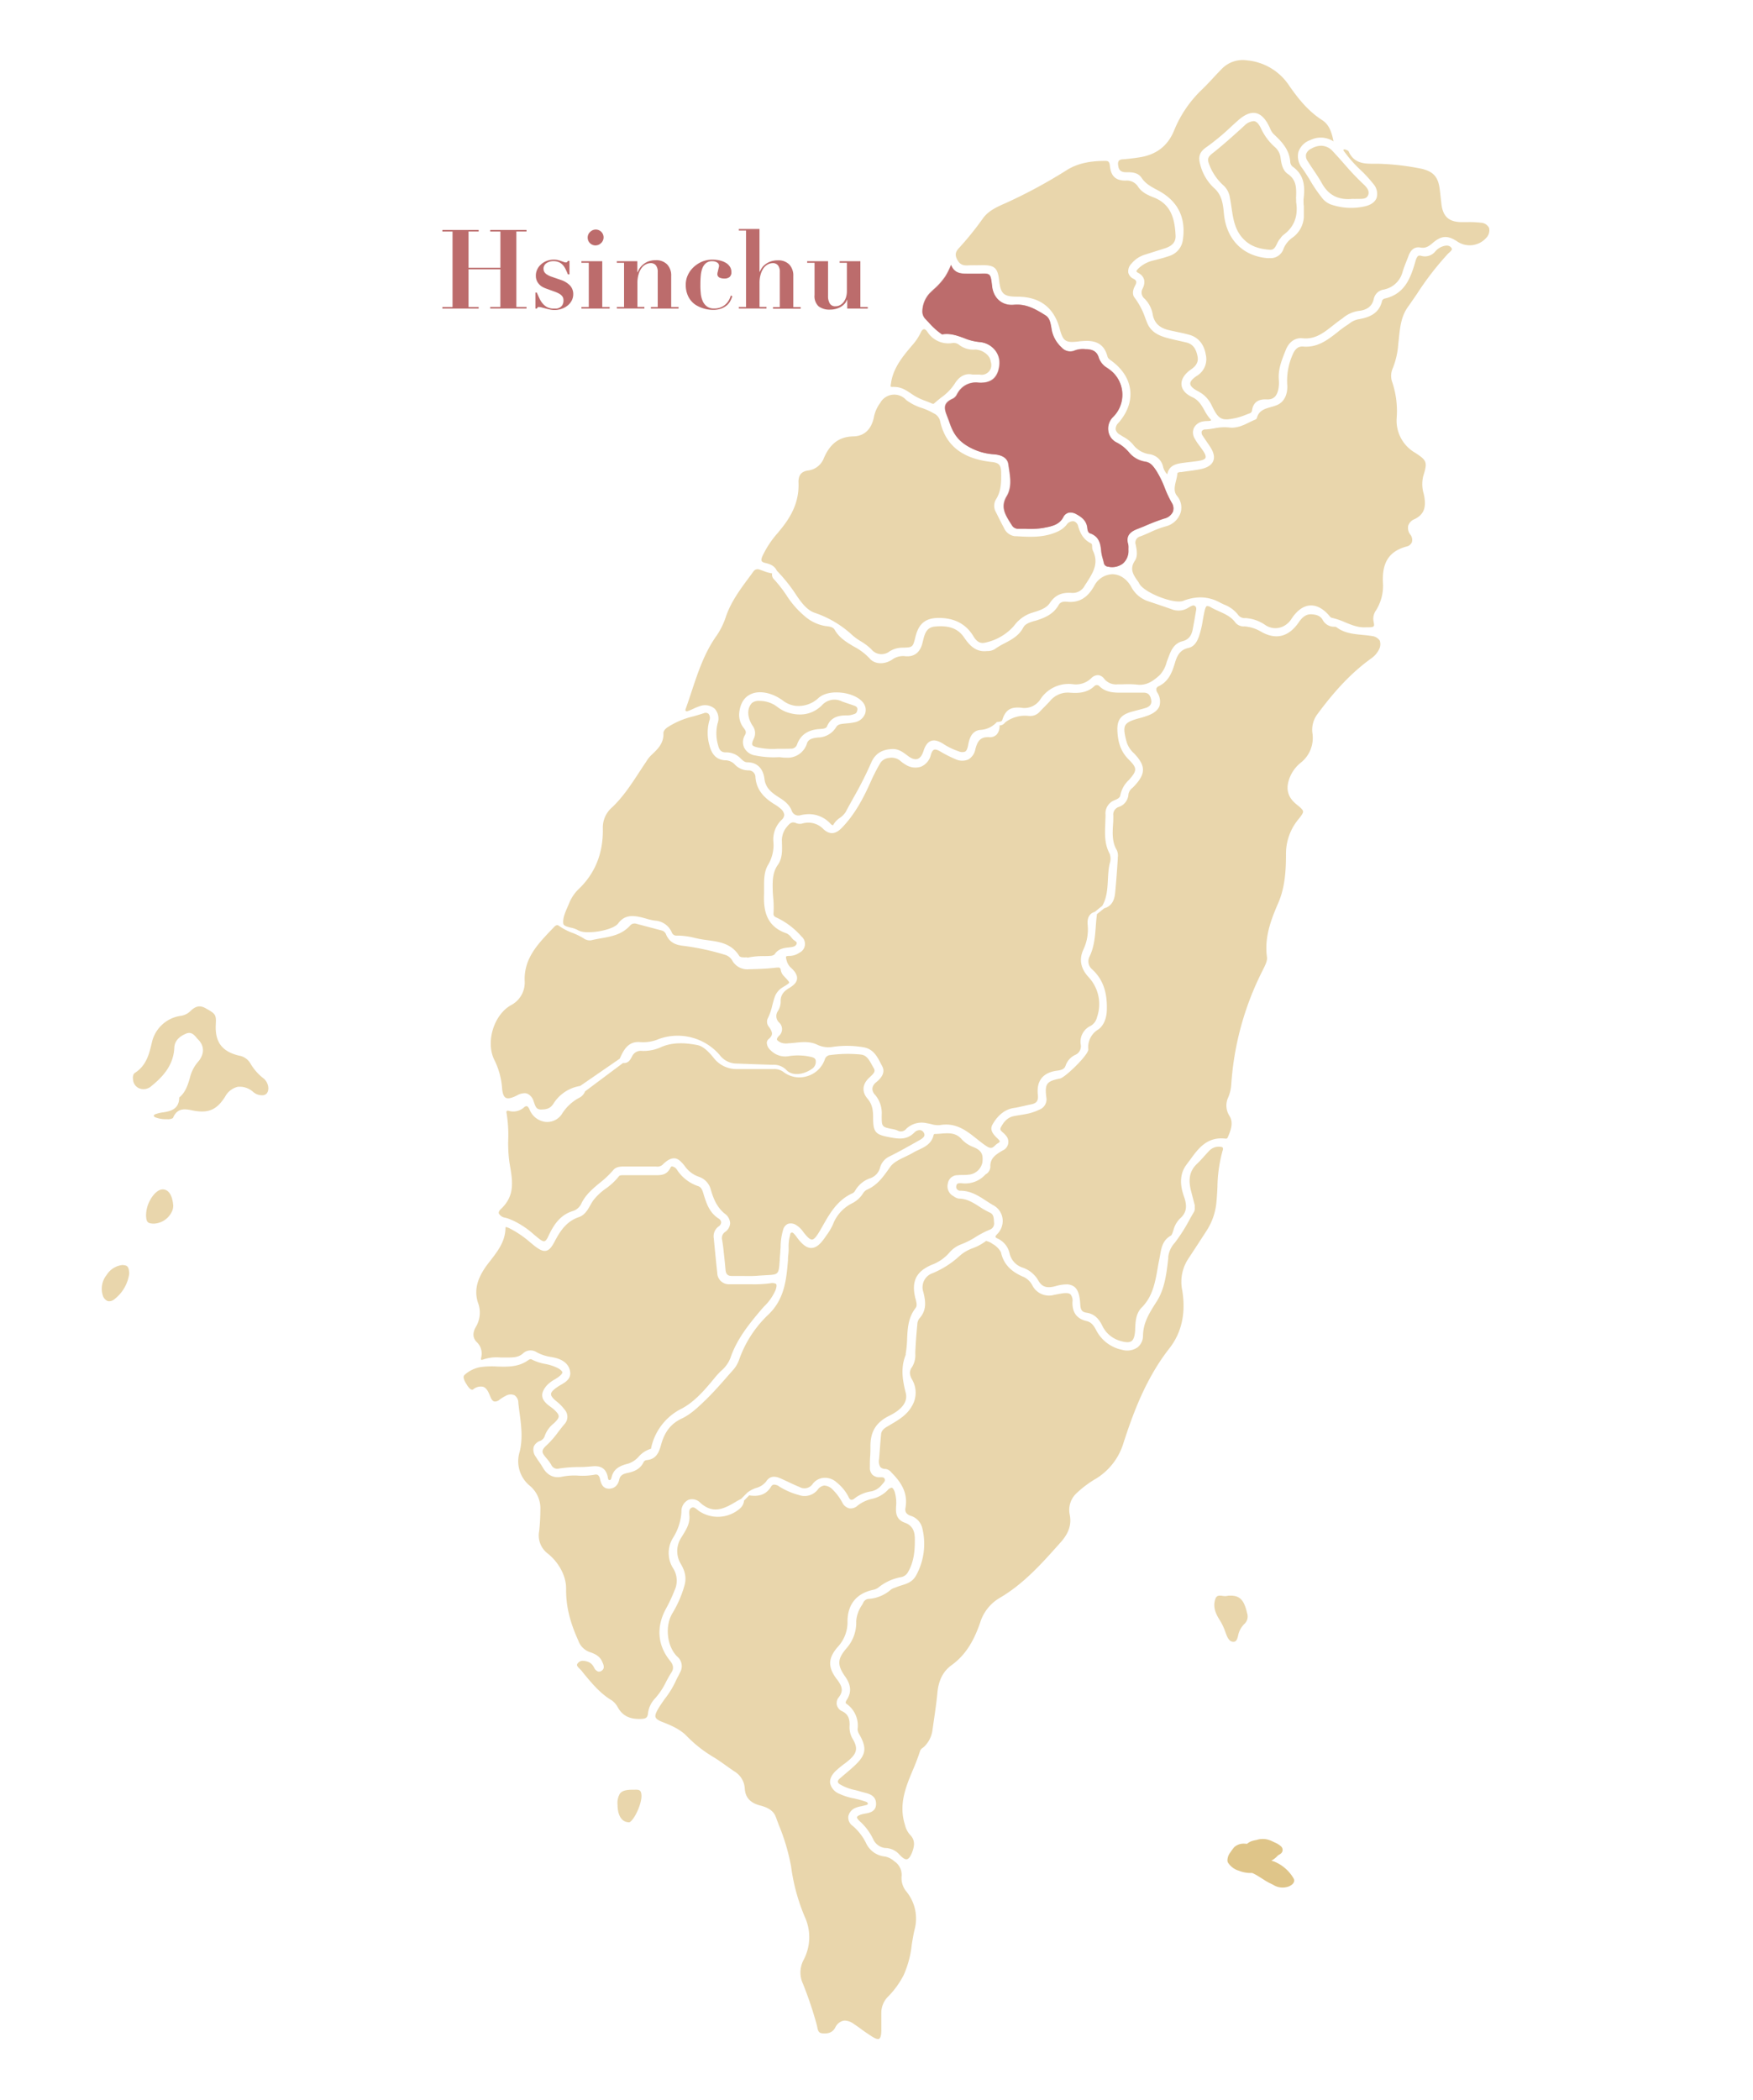 <?xml version="1.0" encoding="UTF-8"?> <svg xmlns="http://www.w3.org/2000/svg" id="Laag_1" data-name="Laag 1" viewBox="0 0 541.39 648.37"><g id="Laag_2" data-name="Laag 2"><g id="Laag_1-2" data-name="Laag 1-2"><g id="Fo7C7n" style="opacity:0.7"><path d="M426.11,197.76a3.37,3.37,0,0,0-2.42-1.39c-1-.17-2-.26-3-.36-2.74-.26-5.57-.53-8-2.4a1.5,1.5,0,0,0-.66-.1,4,4,0,0,1-3.57-2.17c-.65-1.1-1.7-1.6-3.49-1.68s-3,1.16-4,2.67c-3.09,4.37-7,5.28-11.53,2.69a11.77,11.77,0,0,0-5.06-1.62,3.41,3.41,0,0,1-2.76-1.07c-1.29-1.86-3.18-2.71-5.18-3.61-.82-.37-1.66-.75-2.46-1.2a1.9,1.9,0,0,0-1.28-.38c-.22.1-.42.49-.6,1.2-.26,1-.45,2.12-.64,3.17a28,28,0,0,1-1.23,5.11c-.55,1.48-1.37,3-3.18,3.43-2.49.52-3.47,2.19-4.16,4.53-.89,3-1.95,5.78-5,7.27a1.3,1.3,0,0,0-.74.68,1.78,1.78,0,0,0,.29,1.31,5.11,5.11,0,0,1,.64,4.15c-.44,1.18-1.53,2.11-3.33,2.84a22.58,22.58,0,0,1-2.49.81c-2.53.66-4.11,1.24-4.7,2.27s-.29,2.72.42,5.29a7.85,7.85,0,0,0,2.2,3.35c3.76,3.89,3.75,6.4-.07,10.34l-.36.36a3.11,3.11,0,0,0-1.25,2,4.34,4.34,0,0,1-3,3.9,2.46,2.46,0,0,0-1.67,2.66c0,.94,0,1.88-.09,2.8-.16,2.79-.3,5.42,1.19,7.91a4,4,0,0,1,.28,2.24v.48c-.23,3.38-.46,6.87-.8,10.3-.18,1.9-.74,4.16-3.4,4.9l-2.23,1.79c-.17,1.25-.27,2.53-.36,3.77-.23,3.12-.47,6.34-1.95,9.39a3.2,3.2,0,0,0,.77,3.84c3.29,3,4.74,6.93,4.59,12.45,0,1.64-.45,4.61-2.65,6.17a6.35,6.35,0,0,0-3.07,6.14c.09,1.67-7.1,8.64-8.7,9-4.17.82-4.77,1.62-4.28,5.72a3.4,3.4,0,0,1-2.06,3.86,17,17,0,0,1-3.22,1.17c-.92.22-1.87.37-2.78.52-.67.11-1.34.22-2,.35-1.65.34-2.91,1.42-3.95,3.42-.37.69-.12,1,.69,1.7a5.26,5.26,0,0,1,.84.86,2.89,2.89,0,0,1-.15,4.07,2.76,2.76,0,0,1-.85.55c-2.31,1.35-3.93,2.5-3.79,5.1a2.88,2.88,0,0,1-1.14,2.08l-.32.17a8.43,8.43,0,0,1-7.34,2.77c-1.35-.15-1.65.23-1.73.89a1.16,1.16,0,0,0,.26,1,1.33,1.33,0,0,0,1.05.42h0c3.14,0,5.53,1.55,7.85,3.06.75.49,1.53,1,2.31,1.43a5.5,5.5,0,0,1,2.81,4A5.74,5.74,0,0,1,308,381c-.57.58-.57.82-.56.89s.09.25.7.53A6.55,6.55,0,0,1,311.8,387a6,6,0,0,0,3.94,4.34,8.89,8.89,0,0,1,4.82,3.83c1.13,2.13,2.64,2.68,5.4,1.93a13,13,0,0,1,3.35-.55,4,4,0,0,1,2.38.67c1.18.85,1.76,2.49,1.93,5.47.08,1.52.4,2.38,1.86,2.59,2.2.3,3.77,1.58,4.93,4A8.78,8.78,0,0,0,346,414c1.65.51,2.78.53,3.45.06s1-1.56,1.13-3.32v-.43c.11-2.37.22-4.81,2.06-6.66,3.35-3.36,4.13-7.78,4.88-12.06.17-1,.35-2,.56-3,.08-.42.16-.83.23-1.23.39-2.19.79-4.45,3.3-5.87.28-.16.5-.84.67-1.33l.12-.36a7.9,7.9,0,0,1,2-3.56c2-1.74,2.36-3.71,1.26-6.81-1.43-4-1.18-7.23.75-9.82.33-.44.65-.89,1-1.33,2.62-3.64,5.34-7.4,11.06-6.73a.61.61,0,0,0,.69-.36c1-2.3,1.82-4.54.58-6.6a5.92,5.92,0,0,1-.41-5.8,12.22,12.22,0,0,0,.93-4,90.87,90.87,0,0,1,9.6-35l.27-.54c.61-1.23,1.31-2.62,1.16-3.71-.84-6.13,1.19-11.46,3.52-16.84,2.07-4.76,2.35-10.18,2.35-14.85a16.69,16.69,0,0,1,3.73-10.77c1.09-1.34,1.6-2.06,1.54-2.57s-.7-1.1-1.95-2.1c-2.76-2.2-3.48-4.77-2.26-8.08a11.25,11.25,0,0,1,3.4-4.77,9.74,9.74,0,0,0,3.7-9.23,8,8,0,0,1,1.6-5.91c5.74-7.76,10.84-13,16.54-17.12a7.26,7.26,0,0,0,2.36-2.65A3.48,3.48,0,0,0,426.11,197.76Z" style="fill:#dfc589"></path><path d="M355.53,216.13c-.28-1.61-1-2.34-2.55-2.27h-6.13c-2.43,0-5.17.11-7.32-2a1.07,1.07,0,0,0-1.5-.07l-.07.07c-2.24,2.11-5,2.21-7.6,2a7.06,7.06,0,0,0-6.1,2.61c-.58.64-1.2,1.26-1.81,1.88-.41.42-.82.83-1.22,1.25a3.92,3.92,0,0,1-3.4,1.45,10.14,10.14,0,0,0-7.41,2,2.15,2.15,0,0,1-1.72.93,3.93,3.93,0,0,1-.9,2.82,2.9,2.9,0,0,1-2.32.8c-2.73-.12-3.6,1.21-4.25,3.71a4.59,4.59,0,0,1-2.19,3.18,4.82,4.82,0,0,1-4-.12,36.51,36.51,0,0,1-4.46-2.25l-.38-.22c-.79-.44-1.35-.57-1.73-.42s-.74.69-1,1.62a5.24,5.24,0,0,1-3,3.6,5.55,5.55,0,0,1-4.86-.66,10,10,0,0,1-1.41-1l-.48-.39a4.3,4.3,0,0,0-3.31-.62,3.58,3.58,0,0,0-2.47,1.44,54.24,54.24,0,0,0-3,5.82c-2.19,4.9-4.79,10-8.91,14.26-2,2.08-3.77,2.22-5.71.46a6.44,6.44,0,0,0-6.49-1.76,3,3,0,0,1-1.88-.08c-1.39-.63-2-.06-3.15,1.38a6.52,6.52,0,0,0-1.31,4.42v.26c.08,2.25.16,4.79-1.25,6.77-1.69,2.37-1.64,5.09-1.6,7.49,0,.89.09,1.8.15,2.68a29.24,29.24,0,0,1,.1,4.77c-.07.68.18,1.05,1,1.39a23.37,23.37,0,0,1,7.64,5.81,3,3,0,0,1,.37,4.23,2.85,2.85,0,0,1-1,.77,5.46,5.46,0,0,1-3.19,1c-.69,0-.87.13-.91.18s-.14.29.08,1a4.72,4.72,0,0,0,1.28,2.37c1.45,1.28,2.07,2.39,2,3.47s-.9,2-2.49,2.93c-1.81,1.07-2.6,2.31-2.57,4a5.63,5.63,0,0,1-.8,3,2.72,2.72,0,0,0,.28,3.58,2.76,2.76,0,0,1,.27,3.88l-.27.27c-.46.46-.68.86-.63,1.12s.5.62,1.32,1a4.64,4.64,0,0,0,2.34.15h.43l1.47-.14c2.28-.24,4.63-.48,6.86.59a8.08,8.08,0,0,0,4.89.67,30.25,30.25,0,0,1,9.59.16c2.89.56,4.09,2.9,5.15,4.95l.45.86c1.24,2.31-.88,4.15-1.89,5a2.86,2.86,0,0,0-1.14,1.89,2.76,2.76,0,0,0,.88,2,8.82,8.82,0,0,1,2,6.29c0,3.6,0,3.6,3.58,4.29a6.13,6.13,0,0,1,1.38.43,2.07,2.07,0,0,0,2.62-.56,6.91,6.91,0,0,1,6.39-1.72c.44.07.89.17,1.34.27a7,7,0,0,0,2.76.29,11.24,11.24,0,0,1,1.84-.16c3.9,0,6.74,2.27,9.49,4.46,1,.79,1.92,1.53,2.9,2.17,1.48,1,2,.52,2.72-.18a5.16,5.16,0,0,1,.9-.7c.49-.28.55-.46.55-.51,0-.25-.45-.7-.76-1-.15-.13-.28-.26-.41-.39-.83-.89-2.09-2.23-1-4,1.69-2.89,3.87-4.55,6.47-4.95,1-.15,2-.38,3-.61.74-.17,1.48-.34,2.22-.48,1.9-.36,2.44-1.11,2.23-3.09-.44-4.26,1.62-6.81,6-7.36,1.33-.17,2.23-.49,2.58-1.56a5.65,5.65,0,0,1,2.92-3.28,2.88,2.88,0,0,0,1.75-3.2,5.4,5.4,0,0,1,3.09-5.8,4.13,4.13,0,0,0,1.94-2.68,12.2,12.2,0,0,0-2.61-12.35c-2.46-2.69-3-5.48-1.59-8.54a14.51,14.51,0,0,0,1.31-7.63c-.2-2.15.54-3.49,2.22-4l2.31-1.87c1.42-2.5,1.57-5.21,1.72-8.08.07-1.25.14-2.53.32-3.79.06-.37.14-.75.22-1.13a4.47,4.47,0,0,0,0-3.06c-1.63-3-1.49-6.22-1.35-9.29,0-.91.08-1.81.08-2.72a4.34,4.34,0,0,1,2.8-4.52c1-.42,1.67-.76,1.78-1.6a8.75,8.75,0,0,1,2.63-4.64c2.61-2.95,2.6-3.67-.09-6.36-2.19-2.19-3.26-4.86-3.45-8.65-.18-3.53,1-5.11,4.43-6.07l1.73-.46c.9-.23,1.8-.47,2.7-.74C355.61,217.92,355.66,216.87,355.53,216.13Z" style="fill:#dfc589"></path><path d="M375.66,371.31c.16-1.58.25-3.2.33-4.76a44.18,44.18,0,0,1,1.6-11.31,1.24,1.24,0,0,0,.05-.89c-.08-.12-.33-.27-1-.3a4,4,0,0,0-3.24,1.31c-.52.53-1,1.09-1.52,1.65-.68.76-1.39,1.56-2.16,2.28-2.26,2.12-2.84,4.71-1.88,8.42l1.15,4.44v.8a2.31,2.31,0,0,1-.21,1.16c-.49.83-1,1.68-1.45,2.54a52.84,52.84,0,0,1-4.53,7.08,7.69,7.69,0,0,0-2,4.32v.43c-.52,4.61-1.06,9.37-3.53,13.28l-.27.41c-2.09,3.31-3.9,6.16-4,10.14a4.59,4.59,0,0,1-1.68,3.68,5.63,5.63,0,0,1-4.81.75,11.56,11.56,0,0,1-8-6.11c-.74-1.42-1.51-2.42-2.89-2.74-3.05-.7-4.49-2.63-4.41-5.9a3,3,0,0,0-.6-2.35c-.45-.41-1.28-.5-2.6-.3-.72.11-1.43.25-2.15.39l-.34.07a5.78,5.78,0,0,1-6.67-2.89,5.82,5.82,0,0,0-2.59-2.6c-2.81-1.18-6.16-3.12-7.13-7.69a6.61,6.61,0,0,0-2.61-2.58,5.1,5.1,0,0,0-2-.9h0a15.59,15.59,0,0,1-4.06,2.22,12.49,12.49,0,0,0-4,2.31A28.4,28.4,0,0,1,288,393.1a4.58,4.58,0,0,0-2.84,5.81l0,0c.68,2.71,1.15,5.59-1.24,8.18a3.21,3.21,0,0,0-.62,1.81c-.31,3.21-.51,6-.62,8.62V418a7,7,0,0,1-1,4.06c-1,1.36-.74,2.53,0,3.87a8,8,0,0,1,0,8.11c-1.48,2.73-4,4.26-6.54,5.74l-.69.41c-1.18.69-2.21,1.29-2.34,2.65s-.25,2.9-.36,4.35c-.08,1.09-.17,2.18-.26,3.27a3.44,3.44,0,0,0,.39,2.49,2.24,2.24,0,0,0,1.69.59,3,3,0,0,1,1.75,1.1c2.66,2.69,5.21,6.05,4.32,10.92-.22,1.23.29,2,1.65,2.45a5.27,5.27,0,0,1,3.55,3.82A20.24,20.24,0,0,1,283,486.28c-1.13,2.14-2.87,2.67-4.56,3.19a17,17,0,0,0-1.61.56l-.59.23a3.42,3.42,0,0,0-1.1.54,11.65,11.65,0,0,1-6.78,2.85,1.92,1.92,0,0,0-1.67,1l-.44.85a10,10,0,0,0-1.82,5.06,11.92,11.92,0,0,1-3,8.34c-2.86,3.35-2.93,5.17-.35,8.83,1.76,2.49,1.92,4.79.49,7-.63,1-.35,1.18-.14,1.32a8.17,8.17,0,0,1,3.42,7.82,3.49,3.49,0,0,0,.58,1.69l.24.43c2,3.73,1.69,5.75-1.22,8.65-1,1-2.19,2-3.29,2.93-.58.48-1.16,1-1.72,1.46-.33.28-.72.71-.68,1.08s.36.68,1,1a14.92,14.92,0,0,0,4.29,1.56c.62.16,1.24.31,1.85.5.29.09.6.17.91.25,1.59.39,3.76.94,3.75,3.53,0,2.37-2,2.76-3.41,3-.34.07-.68.13-1,.22-1.23.36-1.44.72-1.47.86s0,.52.91,1.33a17.61,17.61,0,0,1,4.07,5.46,4.65,4.65,0,0,0,3.72,2.75h.18a6,6,0,0,1,4,1.79c1.07,1.23,1.93,1.8,2.53,1.68s1.23-1,1.79-2.65c.72-2.1.47-3.6-.81-4.88a6.9,6.9,0,0,1-1.59-3.11c-2-6.35.29-11.77,2.48-17q1.24-2.85,2.2-5.82a2.24,2.24,0,0,1,.9-1l.32-.27A8.64,8.64,0,0,0,288,534l.34-2.36c.44-3,.88-6,1.16-9,.36-3.88,1.8-6.68,4.41-8.55,3.94-2.85,6.65-6.87,8.78-13.06a13.49,13.49,0,0,1,5.95-7.62c7.43-4.3,13.14-10.72,18.66-16.92l.22-.24c2.58-2.89,3.46-5.54,2.85-8.61a7.05,7.05,0,0,1,2.24-6.74,32.36,32.36,0,0,1,5.84-4.35,19.49,19.49,0,0,0,8.51-11c3-9.29,6.95-20,14.15-29.2,3.84-4.88,5.18-10.93,4-18a12.9,12.9,0,0,1,1.73-9.48q2.88-4.38,5.72-8.77A19.42,19.42,0,0,0,375.66,371.31Z" style="fill:#dfc589"></path><path d="M293.1,386.87a8.71,8.71,0,0,1,3.71-2.67,24.29,24.29,0,0,0,4.52-2.29,28.5,28.5,0,0,1,4.32-2.24,2,2,0,0,0,1.33-2.3v-.23c-.08-1.39-.19-2.27-1.29-2.76a23.53,23.53,0,0,1-3.2-1.82c-2-1.26-3.84-2.46-6.25-2.49a3.09,3.09,0,0,1-1.55-.61l-.32-.2a3.44,3.44,0,0,1-1.64-3.86,3,3,0,0,1,3-2.56c.55-.06,1.1-.06,1.66-.07a12.84,12.84,0,0,0,1.65-.08,4.75,4.75,0,0,0,4.35-3.75c.36-2.68-.38-3.87-3-4.88a9.27,9.27,0,0,1-3.52-2.47c-1.79-1.94-4-1.77-6.35-1.58-.64.05-1.27.1-1.9.1a1.06,1.06,0,0,0-.26.2c-.56,2.78-2.75,3.81-4.68,4.72-.57.27-1.15.54-1.68.85-.77.46-1.62.87-2.44,1.26-1.8.86-3.66,1.75-4.62,3.13l-.17.24c-2,2.81-3.81,5.46-7.18,6.88a3.53,3.53,0,0,0-1.19,1.27,8.47,8.47,0,0,1-3.24,2.85,12.19,12.19,0,0,0-5.94,6.58,17.76,17.76,0,0,1-2,3.35l-.33.48c-1.57,2.32-2.9,3.36-4.3,3.39s-2.81-1-4.52-3.33l-.14-.2c-.09-.13-.19-.25-.29-.37l-.21-.24c-.41-.48-.61-.67-.94-.61s-.37.21-.51.83a.62.62,0,0,1-.08.37,13.34,13.34,0,0,0-.34,3.45,15.78,15.78,0,0,1-.09,2.05,14.4,14.4,0,0,0-.12,1.91c-.49,5.8-1,11.8-5.94,16.6A35.26,35.26,0,0,0,228.2,420a9.54,9.54,0,0,1-2,3.21L225,424.56c-2.15,2.48-4.37,5-6.76,7.36l-.25.24c-2.28,2.21-4.63,4.49-7.44,5.81-3.31,1.56-5.28,4.06-6.39,8.11-.64,2.33-1.46,4.44-4.44,4.72a1.2,1.2,0,0,0-1,.72c-1.07,2.18-3.08,2.87-4.91,3.25-1.36.29-2.26.72-2.55,2-.51,2.31-2,2.83-3.08,2.86-2.08.05-2.53-1.63-2.86-2.87v-.11c-.36-1.34-.9-1.51-1.69-1.34a20.45,20.45,0,0,1-5,.29,19.31,19.31,0,0,0-4.92.3c-2.62.62-4.74-.39-6.13-2.91-.36-.6-.74-1.19-1.15-1.76s-.65-.94-.94-1.42a3.67,3.67,0,0,1-.67-3.09,3.17,3.17,0,0,1,2-1.85,2.47,2.47,0,0,0,1.47-1.7,8.75,8.75,0,0,1,2.71-3.68c1.08-1,1.56-1.67,1.55-2.24S172,436,170.88,435c-.27-.23-.56-.44-.85-.65s-.52-.38-.77-.58c-2.2-1.79-2.38-3.52-.6-5.78a9.62,9.62,0,0,1,2.6-2.06c.41-.25.81-.49,1.19-.77,1-.74,1.23-1.2,1.22-1.46s-.46-.78-1.27-1.24a14.51,14.51,0,0,0-4-1.34,15.25,15.25,0,0,1-4.37-1.48,1.45,1.45,0,0,0-.84.27c-3,2.21-6.43,2.1-9.71,2a25.46,25.46,0,0,0-5.09.18,9.78,9.78,0,0,0-4.87,2.37c-.59.49-.41,1.4.61,3,.6,1,1.12,1.51,1.55,1.6a.56.56,0,0,0,.48-.11,3.62,3.62,0,0,1,3-.79c1.17.36,1.7,1.66,2.22,2.92l.1.25c.32.78.71,1.24,1.14,1.37a2.07,2.07,0,0,0,1.64-.54,13.4,13.4,0,0,1,1.81-1.13,3,3,0,0,1,2.8-.27,2.8,2.8,0,0,1,1.21,2.35c.11,1.11.26,2.22.41,3.32.5,3.8,1,7.74,0,11.81a9.78,9.78,0,0,0,3.21,10.55,9.09,9.09,0,0,1,3.18,7.49,62.7,62.7,0,0,1-.36,6.44,7,7,0,0,0,2.8,7.05c3.45,2.86,5.56,7,5.51,10.75-.06,5.19,1.1,10.12,3.77,16a5.75,5.75,0,0,0,3.47,3.53c1.25.43,3.12,1.08,3.91,3l.11.25c.28.63.8,1.8-.25,2.51a1.35,1.35,0,0,1-1.11.27,2.11,2.11,0,0,1-1.25-1.23l-.12-.19a3.34,3.34,0,0,0-1.56-1.5,5.11,5.11,0,0,0-1.72-.38,1.93,1.93,0,0,0-1.68.79c-.39.54-.2.86.66,1.7.2.2.4.4.57.6l.79,1c2.49,3,5.06,6.08,8.53,8.12a6.37,6.37,0,0,1,1.94,2.31c1.5,2.52,3.7,3.56,7.15,3.41,1.46-.06,1.9-.41,2.08-1.62a7.92,7.92,0,0,1,2.14-4.66,21.66,21.66,0,0,0,3.43-5.14c.53-1,1.07-2,1.68-2.93.76-1.17.63-2.3-.41-3.57-3.93-4.81-4.36-10.57-1.22-16.22a47.1,47.1,0,0,0,2.56-5.48,7.07,7.07,0,0,0-.49-7,8.86,8.86,0,0,1,.07-9.33,16.7,16.7,0,0,0,2.57-8,3.93,3.93,0,0,1,2.14-3.68,3.47,3.47,0,0,1,3.68.89c3.89,3.51,7.2,2,11.13-.39.36-.21.72-.41,1.09-.6l.42-.22,1.89-1.91a9,9,0,0,1,2.73-1.45,5.76,5.76,0,0,0,3.09-2c1.48-2.31,3.68-1.3,4.73-.82l1.73.8c1.25.59,2.54,1.2,3.84,1.73a3.07,3.07,0,0,0,4.1-1,4.73,4.73,0,0,1,3.38-1.83,5.33,5.33,0,0,1,4,1.42,13.59,13.59,0,0,1,3.68,4.5c.15.34.4.77.77.86a1.34,1.34,0,0,0,1-.38,11,11,0,0,1,5.35-2.25,5.71,5.71,0,0,0,3.26-2.15l.17-.18c.56-.65.8-1,.58-1.5s-.61-.51-1.46-.5a3.08,3.08,0,0,1-2.3-.77,3,3,0,0,1-.8-2.28c0-1.16,0-2.31.09-3.46s.08-2.12.08-3.18c0-4.45,1.8-7.31,5.81-9.29s5.74-4.34,5.11-7c-1-3.94-1.67-7.81,0-11.89a.58.58,0,0,1,0-.41,34,34,0,0,0,.41-4.4c.15-3.26.31-6.63,2.63-9.59.53-.68.26-1.72,0-2.72l-.08-.28c-1.3-5.22.24-8.31,5.16-10.37A13.38,13.38,0,0,0,293.1,386.87Z" style="fill:#dfc589"></path><path d="M281.58,600.41c.25-1.49.49-3,.85-4.55a13.17,13.17,0,0,0-2.63-12,6.54,6.54,0,0,1-1.36-4.47,5,5,0,0,0-2.25-4.73,6.08,6.08,0,0,0-2.85-1.46,7.18,7.18,0,0,1-5.83-4.06,16.44,16.44,0,0,0-4.19-5.42,3.15,3.15,0,0,1-1.33-2.89,3.6,3.6,0,0,1,2.29-2.68,7,7,0,0,1,1.44-.42,6.39,6.39,0,0,0,.84-.2c.17,0,.37-.09.57-.13.75-.16.87-.25.88-.47,0-.39-.17-.54-1.08-.82l-.35-.11c-.93-.29-1.88-.54-2.83-.74a18.47,18.47,0,0,1-4.59-1.46,4.6,4.6,0,0,1-2.78-3.19c-.13-.86.06-2.22,1.69-3.81a30.84,30.84,0,0,1,2.39-2,22.56,22.56,0,0,0,2-1.59c2.21-2,2.46-3.55,1-6.12a7.08,7.08,0,0,1-1.09-4.18c.14-2.35-.54-3.72-2.28-4.57a2.86,2.86,0,0,1-1.64-1.91,2.81,2.81,0,0,1,.58-2.38c1.57-2,1-3.5-.5-5.49-3-3.84-2.84-6.73.41-10.31a11.22,11.22,0,0,0,2.8-7.82c.09-5.21,2.87-8.53,8-9.59a3.94,3.94,0,0,0,1.58-.73,15.39,15.39,0,0,1,6.91-3.16,3.07,3.07,0,0,0,2.2-1.58c1.92-3.31,2.14-6.9,2.1-10.28,0-2.73-1-4.23-3.19-5-2.48-.91-2.68-2.92-2.62-4.35v-.44a11.91,11.91,0,0,0-.4-4.67c-.39-1.05-.75-1.27-.93-1.31a2,2,0,0,0-1.24.74,9.41,9.41,0,0,1-4.64,2.66,11.2,11.2,0,0,0-4.61,2.1,3.17,3.17,0,0,1-2.58.89,3.33,3.33,0,0,1-2.21-1.85,16.4,16.4,0,0,0-2.94-3.94,3.81,3.81,0,0,0-2.63-1.26,3,3,0,0,0-2,1.27,5.17,5.17,0,0,1-5.83,1.65,21.89,21.89,0,0,1-6-2.59,2.72,2.72,0,0,0-1.83-.61,1.26,1.26,0,0,0-.77.66c-1.77,2.89-4.48,3-6.73,2.65l-1.6,1.62a3.58,3.58,0,0,1-1.21,2.4,10.39,10.39,0,0,1-12.76.77l-.42-.33c-.71-.58-1.17-.91-1.74-.67-.79.33-.87,1.14-.75,2.35.24,2.45-.9,4.3-2,6.08-.2.34-.41.68-.61,1a7.59,7.59,0,0,0-.06,7.89c1.44,2.44,1.79,4.44,1.17,6.68a34.53,34.53,0,0,1-3.7,8.55c-2.44,4-1.75,10.3,1.47,13.45a3.81,3.81,0,0,1,.92,4.76c-.2.43-.42.85-.64,1.27s-.59,1.11-.83,1.68a28.27,28.27,0,0,1-3.2,5.2,38.75,38.75,0,0,0-2.29,3.44c-.63,1.11-.85,1.87-.67,2.36s.84,1,2.14,1.48c2.85,1.11,5.57,2.29,7.65,4.5a39.67,39.67,0,0,0,8.2,6.39c1.35.83,2.66,1.76,3.92,2.66.8.57,1.61,1.14,2.42,1.69a6.56,6.56,0,0,1,3.22,5.23c.15,2.81,1.66,4.49,4.75,5.3,1.83.48,4,1.3,4.82,3.48.31.84.62,1.68.94,2.53a63.14,63.14,0,0,1,3.8,12.84,59.94,59.94,0,0,0,4.21,15.5,15,15,0,0,1-.33,13.29,8.27,8.27,0,0,0-.21,7.43,116,116,0,0,1,4.19,12.41c.08.27.14.56.2.86.24,1.21.44,1.91,1.58,2,1.94.22,3.26-.37,4-1.79a3.77,3.77,0,0,1,2.34-2.06,2.84,2.84,0,0,1,.66-.08,5,5,0,0,1,2.68,1c.74.5,1.48,1,2.21,1.55,1,.75,2.14,1.52,3.23,2.23,1.5,1,2.16,1,2.44.83s.63-.69.67-2.42v-5.35a7.06,7.06,0,0,1,2.23-5.39,27.17,27.17,0,0,0,4.66-6.48A31,31,0,0,0,281.58,600.41Z" style="fill:#dfc589"></path><path d="M448.31,76.63c-.46-.77-1.33-1-2.58-.62a5.29,5.29,0,0,0-2.48,1.64A4.12,4.12,0,0,1,438.94,79h-.06a1,1,0,0,0-.84,0c-.34.18-.63.72-.9,1.68-1.51,5.3-3.37,10.16-9.6,11.53a1.12,1.12,0,0,0-.75.86c-1,4-4.3,5-7.37,5.53a6.61,6.61,0,0,0-2.76,1.35l-.73.49a34.79,34.79,0,0,0-2.91,2.16c-3,2.34-6.07,4.76-10.56,4.4-1.47-.13-2.49.68-3.25,2.51a19.72,19.72,0,0,0-1.67,9.21c.23,3.1-1,5.49-3.23,6.37a17.53,17.53,0,0,1-1.82.59c-2,.58-3.71,1.08-4.33,3.39a.79.79,0,0,1-.5.49c-.63.25-1.22.54-1.8.82-2,1-4,1.94-6.46,1.59a14.51,14.51,0,0,0-4.36.28c-.85.14-1.73.28-2.62.34a1.39,1.39,0,0,0-1.27.53,1.68,1.68,0,0,0,.34,1.48c.45.75,1,1.48,1.47,2.2a11.58,11.58,0,0,1,.67,1c1.21,1.77,1.57,3.3,1.06,4.54s-1.85,2.1-4,2.53c-1.22.24-2.47.41-3.67.57-.72.1-1.44.19-2.16.31h-.22c-.3,0-1,.15-1,.33a15,15,0,0,1-.44,2.31c-.41,1.71-.81,3.33.29,4.7a5.56,5.56,0,0,1,1.07,5.36,6.51,6.51,0,0,1-4.56,4.07,28.92,28.92,0,0,0-4.8,1.82c-1,.44-2,.89-3,1.26a2,2,0,0,0-1.51,2.4l.06.18c.32,1.57.7,3.52-.25,4.93-1.66,2.49-.66,4.22,1.07,6.57a2.82,2.82,0,0,1,.21.38l.07.13c1.57,2.84,10.71,6.41,13.58,5.32a14.88,14.88,0,0,1,5.31-1.07,12.61,12.61,0,0,1,6,1.58c.44.23.89.44,1.33.65a9.88,9.88,0,0,1,4.42,3.31,2.43,2.43,0,0,0,2.07.85,12,12,0,0,1,6.23,2.16,5.52,5.52,0,0,0,6.2,0A6.38,6.38,0,0,0,398.9,191c.2-.29.4-.58.6-.85,1.56-2,3.28-3.11,5.12-3.21s3.65.77,5.4,2.6a5.82,5.82,0,0,1,.4.45c.25.3.57.68.79.73a22.53,22.53,0,0,1,4.22,1.42c2.15.88,4.17,1.72,6.57,1.53h.73c.71,0,1.32-.07,1.49-.29s.2-.45,0-1.44a4.38,4.38,0,0,1,.66-3.37,14.23,14.23,0,0,0,2.22-8.71c-.3-6.24,1.95-9.67,7.27-11.12a2.29,2.29,0,0,0,1.67-1.32,2.66,2.66,0,0,0-.45-2.33,3.35,3.35,0,0,1-.68-2.78,3.27,3.27,0,0,1,1.9-2c2.88-1.38,3.74-3.5,3-7.32l-.12-.55a10.31,10.31,0,0,1-.12-5.51c1.32-4.24,1.13-4.78-2.56-7.16A11.43,11.43,0,0,1,431.35,129,28.09,28.09,0,0,0,430,118.07a5.75,5.75,0,0,1,.16-4.42,24.85,24.85,0,0,0,1.69-7.62l.05-.42c.06-.45.1-.91.15-1.37.34-3.22.7-6.55,2.71-9.39.94-1.33,1.86-2.68,2.78-4a90.64,90.64,0,0,1,9.7-12.56,5.19,5.19,0,0,1,.49-.43C448.4,77.17,448.53,77,448.31,76.63Z" style="fill:#dfc589"></path><path d="M360.29,204.48c.12-.34.24-.68.37-1l.13-.35c.78-2.09,1.66-4.45,4.36-5.14,1.84-.47,2.8-1.58,3.21-3.7.32-1.67.61-3.34.89-5l.07-.39c.16-.83.24-1.36-.22-1.75s-.87-.22-1.71.25l-.27.15a5.7,5.7,0,0,1-4.83.71c-2.22-.79-4.6-1.6-7.71-2.63a9.18,9.18,0,0,1-5.22-4.45c-1.39-2.47-3.51-3.88-5.84-3.89h0a6.57,6.57,0,0,0-5.63,3.69c-2.08,3.66-4.73,5.19-8.36,4.81-1.31-.14-2.1.17-2.58,1-1.69,3-4.57,4.07-7.38,4.93h-.11c-1.39.42-2.82.86-3.42,2-1.33,2.54-3.59,3.74-5.78,4.89a22.56,22.56,0,0,0-3,1.78,4.26,4.26,0,0,1-2.16.62h-.3c-3.59.42-5.54-2-7.08-4.23-1.86-2.73-4.64-3.75-9-3.33-2.65.26-3.14,2.26-3.71,4.58l-.14.56c-.74,2.93-2.6,4.31-5.38,4a5.7,5.7,0,0,0-4,1.09c-2.43,1.58-5.4,1.42-6.91-.38a17.81,17.81,0,0,0-4.81-3.64c-2.25-1.33-4.58-2.71-6-5.23-.47-.83-1.57-1-2.76-1.13a12.82,12.82,0,0,1-6.41-3,28.13,28.13,0,0,1-5.8-6.65,41.41,41.41,0,0,0-3.71-4.74,2.05,2.05,0,0,1-.67-1.49,1.26,1.26,0,0,1,.06-.38,12.44,12.44,0,0,1-2.76-.78l-1.09-.38a1.57,1.57,0,0,0-2,.64l-1.3,1.77c-2.74,3.69-5.56,7.51-7.11,12a23.09,23.09,0,0,1-2.84,5.87c-3.79,5.26-5.83,11.42-7.8,17.37-.55,1.66-1.09,3.31-1.68,4.95l-.06.17c-.23.61-.21.73,0,.87s.42.1,1-.13l.19-.08c.36-.14.71-.3,1.07-.46a15.25,15.25,0,0,1,2-.82,4.58,4.58,0,0,1,4.65.81,4.48,4.48,0,0,1,.86,4.55,12.79,12.79,0,0,0,.19,6.78c.35,1.53,1.12,2.18,2.43,2.12a6.13,6.13,0,0,1,4.52,1.89c.69.66,1.24,1.17,2,1.17h0c3,0,4.93,1.82,5.34,5.13.35,2.83,2.18,4.22,4.35,5.63,1.61,1,3.27,2.13,4.07,4.17a2.17,2.17,0,0,0,2.69,1.42,11.46,11.46,0,0,1,2.62-.33,9,9,0,0,1,6.71,3,1.75,1.75,0,0,0,.73.46,6.32,6.32,0,0,1,2.13-2.32,6.26,6.26,0,0,0,1.81-1.85c.77-1.46,1.58-2.91,2.38-4.36A110.77,110.77,0,0,0,269,235.6c1.17-2.78,3.2-4.15,6.39-4.33,2.13-.13,3.51,1,4.86,2,.85.67,2,1.37,3.06,1.06s1.59-1.51,1.9-2.46c.56-1.73,1.29-2.71,2.29-3.09s2.17-.12,3.68.8a20.79,20.79,0,0,0,4.9,2.39,2.62,2.62,0,0,0,2,.08c.41-.25.7-.86.9-1.92.3-1.58.86-4.52,3.8-4.77a7.36,7.36,0,0,0,4.95-2.29l.13-.14.51-.06c.59-.07.92-.12,1.13-.47,1-3.18,2.51-4.2,5.84-3.89a5.87,5.87,0,0,0,6-2.66,10.39,10.39,0,0,1,10.25-4.57,6.79,6.79,0,0,0,5.44-1.9,2.92,2.92,0,0,1,2.19-.93,2.72,2.72,0,0,1,1.83,1.17,4.71,4.71,0,0,0,4.11,1.67l1.49,0a28.91,28.91,0,0,1,4.46.08c2.8.36,4.84-.91,7.06-2.94A9,9,0,0,0,360.29,204.48Zm-93.11,15.86a4.24,4.24,0,0,1-3.13,2.64,18,18,0,0,1-2.52.36l-1.09.11c-1,.12-1.74.27-2.21,1.06a6.66,6.66,0,0,1-5.53,3.19c-1.75.17-3,.52-3.43,1.68a6.24,6.24,0,0,1-6.4,4.55,13.45,13.45,0,0,1-2.11-.17,28.09,28.09,0,0,1-7.49-.51,4.55,4.55,0,0,1-3.45-2.43,4.14,4.14,0,0,1,.24-3.85c.49-.89.29-1.31-.32-2.14a6.54,6.54,0,0,1-1.42-4.91c.4-3.34,2-4.83,3.35-5.5,2.72-1.38,6.18-.46,8.52.85.5.29,1,.6,1.46.92a8.09,8.09,0,0,0,4,1.73,9,9,0,0,0,7.09-2.38c1.41-1.3,3.84-1.94,6.65-1.72,3,.22,5.75,1.38,7.08,3a3.64,3.64,0,0,1,.71,3.52Z" style="fill:#dfc589"></path><path d="M170.23,452.2a2,2,0,0,0,2.35,1.22,39.61,39.61,0,0,1,6.06-.47,38.65,38.65,0,0,0,4.16-.22c.32,0,.62-.05.9-.05,2.24,0,3.49,1,4,3.28v.15c.16.76.26.88.58.85.14,0,.4,0,.59-.82.65-2.86,2.86-3.66,5.25-4.28a7.43,7.43,0,0,0,3.13-2.12,8.15,8.15,0,0,1,3.82-2.45.17.17,0,0,1,0-.1,17.63,17.63,0,0,1,9.53-12.32c4.18-2.21,7.52-6.29,10.47-9.88a22.37,22.37,0,0,1,1.64-1.74,10,10,0,0,0,2.82-3.84c1.91-5.71,5.5-10.24,9.33-14.77.39-.46.79-.91,1.2-1.36a15.45,15.45,0,0,0,3.47-5c.44-1.25.28-1.71.15-1.87a2.59,2.59,0,0,0-1.76-.2,37.64,37.64,0,0,1-6,.3h-6.65a3.57,3.57,0,0,1-3.75-3.38V393c-.34-3-.63-6.08-.93-9.13l-.15-1.55a3.74,3.74,0,0,1,1.47-3.64,1.66,1.66,0,0,0,.82-1.3,1.58,1.58,0,0,0-.83-1.18c-2.61-1.69-3.57-4.19-4.46-7l-.13-.45c-.34-1.12-.65-2.18-1.66-2.52a12.52,12.52,0,0,1-6.6-5.11,2.23,2.23,0,0,0-1.51-1c-.13,0-.3.06-.46.39-1.16,2.37-3,2.33-4.63,2.32h-9.74c-.63,0-1.28,0-1.53.3a19.35,19.35,0,0,1-4.06,3.82,17.8,17.8,0,0,0-3.87,3.63,17.46,17.46,0,0,0-.94,1.53c-.85,1.5-1.72,3.05-3.54,3.67-3.56,1.22-5.54,3.84-7.4,7.4-.9,1.7-1.67,2.8-2.76,3s-2.27-.49-3.91-1.82l-.82-.67a31.51,31.51,0,0,0-6.6-4.49c-.77-.34-1-.37-1.1-.32s-.06.07-.07.37c-.11,4.1-2.38,7-4.58,9.86-.41.53-.83,1.06-1.22,1.59-3,4.12-3.91,7.76-2.71,11.46a8.6,8.6,0,0,1-.65,7.54c-1,1.75-1,3.28.19,4.57a4.9,4.9,0,0,1,1.46,4.9,1.05,1.05,0,0,0,0,.66s.27.07.68-.1a12.47,12.47,0,0,1,5.22-.61h2.4c1.82,0,3.39-.06,4.76-1.38a3.43,3.43,0,0,1,4.06-.26,13.15,13.15,0,0,0,4.66,1.51l.43.09c3,.58,4.77,2,5.22,4.13.52,2.43-1.33,3.5-2.81,4.36-.27.15-.54.31-.79.47-1.5,1-2.21,1.7-2.25,2.34s.55,1.38,1.84,2.41a13.74,13.74,0,0,1,2.4,2.48,3.31,3.31,0,0,1,.06,4.26c-.71.81-1.4,1.7-2.07,2.57a28.71,28.71,0,0,1-3.46,4c-2.08,1.83-1.57,2.45-.2,4.11A14.26,14.26,0,0,1,170.23,452.2Z" style="fill:#dfc589"></path><path d="M223.51,386.56c.2,1.8.41,3.66.56,5.5.12,1.4.73,1.92,2.07,1.9h2.79c1.6,0,3.25.07,4.84-.06,1.12-.09,2.07-.14,2.87-.19,3.87-.2,3.87-.2,4.18-4.8,0-.66.1-1.42.16-2.27,0-.56.08-1.12.1-1.68a18.83,18.83,0,0,1,.78-5.27,2.72,2.72,0,0,1,1.5-1.84,3,3,0,0,1,2.47.35,7.13,7.13,0,0,1,2.19,2.08c1.32,1.74,2.14,2.45,2.76,2.43s1.33-.85,2.39-2.64l.92-1.6c2.27-4,4.62-8.07,9.35-10.13a2.35,2.35,0,0,0,.74-.88l.17-.26a8.59,8.59,0,0,1,4.19-3.35,4.72,4.72,0,0,0,3.24-3.3,5.4,5.4,0,0,1,3-3.54c2.84-1.41,5.66-3,8.39-4.54l.77-.43c.6-.33,1.41-.85,1.55-1.45a1.33,1.33,0,0,0-.27-1,1.48,1.48,0,0,0-1.07-.67,2.26,2.26,0,0,0-1.71.69c-2.26,2.31-4.62,2.09-7.46,1.56-4.53-.85-5.34-1.39-5.33-6.19,0-2.25-.28-4.09-1.75-5.8-1.78-2.08-1.6-4.42.51-6.41l.34-.32c1.18-1.08,1.68-1.69,1.1-2.65-.19-.32-.38-.66-.57-1-.86-1.58-1.68-3.08-3.49-3.22a40.91,40.91,0,0,0-9.32.16,1.89,1.89,0,0,0-1.76,1.42,8.19,8.19,0,0,1-5.47,5.12A8.07,8.07,0,0,1,242,331a4.64,4.64,0,0,0-3-.93H227.69a8.85,8.85,0,0,1-7.29-3.46c-1.86-2.34-3.53-3.66-5-3.94-4.49-.89-8-.72-11,.52a13,13,0,0,1-6.17,1.27,2.92,2.92,0,0,0-3,1.66l-.14.26c-.44.82-1.09,2-2.66,1.81l-11.74,8.77a3.66,3.66,0,0,1-1.85,2,14,14,0,0,0-5.15,4.74,5.46,5.46,0,0,1-5.09,2.7,6.09,6.09,0,0,1-5.07-3.87c-.25-.57-.54-.92-.81-1a1.16,1.16,0,0,0-.87.35,4.93,4.93,0,0,1-4.74,1.09.68.68,0,0,0-.59.05.6.6,0,0,0-.08.59,41.88,41.88,0,0,1,.52,8.14,42.74,42.74,0,0,0,.37,7.15l.17,1c.81,4.78,1.58,9.3-2.82,13.4-.36.34-.76.85-.62,1.36a2.66,2.66,0,0,0,2,1.31,10.14,10.14,0,0,1,1.78.62l.45.18a26.61,26.61,0,0,1,6.64,4.42l1.44,1.18c.84.67,1.39.93,1.77.85s.77-.59,1.18-1.47c1.56-3.39,3.58-6.69,7.77-7.9a4.34,4.34,0,0,0,2.56-2.49c1.36-2.67,3.58-4.49,5.72-6.26a28.24,28.24,0,0,0,4-3.81c.94-1.14,2.44-1.14,3.64-1.13h9.59a2.46,2.46,0,0,0,2-.53c1.45-1.45,2.53-2,3.6-2s2.06.8,3.3,2.42a8.81,8.81,0,0,0,4.34,3.28,5.62,5.62,0,0,1,3.69,4c.78,2.68,1.85,5.44,4.39,7.46a3.77,3.77,0,0,1,1.57,2.9,3.51,3.51,0,0,1-1.64,2.73,2.3,2.3,0,0,0-.82,2.45C223.23,384.1,223.4,385.31,223.51,386.56Z" style="fill:#dfc589"></path><path d="M459.88,70.36a3,3,0,0,0-2.55-1.6,30.08,30.08,0,0,0-4.24-.18h-1.82c-3.79-.07-5.61-1.71-6.09-5.48-.09-.73-.17-1.46-.25-2.19s-.19-1.75-.31-2.62c-.49-3.72-2-5.33-5.56-6.18a77.81,77.81,0,0,0-13.34-1.55h-1.51c-2.88,0-6.15-.08-7.75-3.92a2.83,2.83,0,0,0-.71-.37c-.63-.27-.77-.1-.82,0s-.09.12.23.53l.12.16a38.85,38.85,0,0,0,4.48,5.11l.18.18a40.49,40.49,0,0,1,4.22,4.56,4.61,4.61,0,0,1,1,4.24c-.31.87-1.14,2-3.36,2.59a19.17,19.17,0,0,1-10.87-.54,6.29,6.29,0,0,1-2.84-2.28l-.11-.13a44.64,44.64,0,0,1-3.58-5.36c-.72-1.15-1.46-2.33-2.25-3.43a5.77,5.77,0,0,1-1.15-5,5.93,5.93,0,0,1,3.72-3.67,7.17,7.17,0,0,1,7.11.43c-.6-3.15-1.48-5.29-3.55-6.61-4.35-2.79-7.45-6.75-10.14-10.61a17.45,17.45,0,0,0-13-7.8,9,9,0,0,0-7.89,2.71c-.81.82-1.6,1.67-2.39,2.51-1.16,1.26-2.37,2.56-3.63,3.77a36.31,36.31,0,0,0-8.6,12.6c-1.95,4.81-5.48,7.55-10.78,8.36-1.85.28-3.52.48-5.11.6a1.75,1.75,0,0,0-1.19.42,1.86,1.86,0,0,0-.23,1.32c.14,1.62.86,2.23,2.4,2.25h.52c1.54,0,3.3.15,4.35,1.75,1.16,1.77,2.88,2.69,4.7,3.67l.5.27c6,3.24,8.53,8.35,7.52,15.2A6,6,0,0,1,361.21,79a36.79,36.79,0,0,1-3.81,1.11l-1.17.31a9.83,9.83,0,0,0-4.65,2.47c-.42.41-.62.71-.59.88s.21.31.52.47c1.34.73,2.68,2.16,1.39,4.84a2.42,2.42,0,0,0,.54,3.1,8.93,8.93,0,0,1,2.58,5c.5,2.55,2.06,4.06,4.91,4.73.73.18,1.46.33,2.2.49,1.42.3,2.88.61,4.3,1,2.72.83,4.43,2.93,4.95,6.06A6,6,0,0,1,369.7,116c-1.44.94-2.15,1.77-2.11,2.49s.87,1.52,2.48,2.35a9.27,9.27,0,0,1,4.19,4.42c2.11,4.34,3,4.77,7.6,3.76a19.93,19.93,0,0,0,2.89-.95c.38-.15.76-.3,1.14-.43a1.08,1.08,0,0,0,.77-.84c.31-2.46,1.83-3.63,4.52-3.48,2,.11,3.17-.89,3.62-3.16a10.83,10.83,0,0,0,.15-2.9c-.26-3.22.89-6.07,2-8.84l.21-.53c1-2.39,2.88-3.68,5.13-3.45,3.9.4,6.54-1.7,9.34-3.92.77-.6,1.56-1.23,2.36-1.79l.63-.44A9.77,9.77,0,0,1,419.54,96c2.68-.26,4.23-1.47,4.73-3.7a3.68,3.68,0,0,1,3-2.88,7.47,7.47,0,0,0,5.87-5.36c.33-1.16.78-2.29,1.21-3.38.22-.56.45-1.13.66-1.69.71-2,2-2.86,3.62-2.57s2.55-.29,3.88-1.43c2.72-2.33,4.68-2.4,7.78-.28A6.84,6.84,0,0,0,459,73.44,3.3,3.3,0,0,0,459.88,70.36Zm-57.21-6.93v3.65a8.4,8.4,0,0,1-3.45,6.25,7.59,7.59,0,0,0-2.82,3.49,4.19,4.19,0,0,1-4.32,2.87,5,5,0,0,1-.77,0C383.73,79,378.76,73.84,378,66.05c-.27-2.83-.54-5.76-3-7.94a14.9,14.9,0,0,1-4.36-7.45c-.54-2-.41-3.64,2-5.26a71.84,71.84,0,0,0,7.56-6.27c.7-.64,1.4-1.28,2.11-1.91,2.1-1.87,3.92-2.62,5.54-2.29s3,1.74,4.21,4.3l.17.36a5.36,5.36,0,0,0,1.13,1.82c2.56,2.38,4.88,4.84,5.12,8.67a2.06,2.06,0,0,0,.71,1.35c3.76,2.64,3.86,6.41,3.39,10.09,0,.68,0,1.31.05,1.91Z" style="fill:#dfc589"></path><path d="M306.31,142.64c-9.16-1-14.37-5.16-16-12.75a3.51,3.51,0,0,0-1.92-2.27,21.47,21.47,0,0,0-3.66-1.65,16,16,0,0,1-4.88-2.48,4.93,4.93,0,0,0-8,.9,10.76,10.76,0,0,0-2,4.64c-.82,3.61-3,5.63-6.26,5.7-4.36.1-7.18,2.16-9.14,6.69a6,6,0,0,1-4.84,3.84c-2.16.28-3.13,1.52-3,3.89.16,4.68-1.34,8.9-4.73,13.31-.54.7-1.1,1.39-1.66,2.07a29.76,29.76,0,0,0-4.78,7.23c-.28.68-.36,1.17-.21,1.45s.5.45,1.11.6c1.35.32,2.85.8,3.58,2.4a50.36,50.36,0,0,1,5.61,6.92c1.72,2.64,3.61,5.29,6.2,6.11a32.3,32.3,0,0,1,11.65,7,17.86,17.86,0,0,0,2.41,1.72,17.55,17.55,0,0,1,3.31,2.5,4,4,0,0,0,5.54.71,7.47,7.47,0,0,1,3.87-1.2c3.4-.07,3.4-.07,4.21-3.33,1-4.12,3.08-5.81,7.14-5.86,4.92,0,8.49,1.87,10.78,5.69,1,1.68,2.15,2.3,3.59,1.95a16.29,16.29,0,0,0,8.92-5.18,11.07,11.07,0,0,1,5.42-4l.36-.11c2-.62,4.18-1.26,5.29-2.94,1.59-2.41,3.62-3.35,6.77-3.13a4.17,4.17,0,0,0,4-2.23l.53-.82c2-3.12,3.94-6.07,2-10a3.23,3.23,0,0,1-.23-1.19c0-.64-.07-.92-.38-1.07-2.44-1.22-3.33-3.25-3.93-5.25a2,2,0,0,0-1.39-1.57,2.44,2.44,0,0,0-2.22,1.12,7.32,7.32,0,0,1-2.59,2c-4.19,2-8.63,1.77-12.94,1.5h-.39a4.19,4.19,0,0,1-3.37-2.53c-.65-1.17-1.25-2.39-1.84-3.56l-.61-1.24a3.88,3.88,0,0,1-.06-4c1.62-2.51,1.69-5.24,1.62-8.54C309.1,143.56,308.49,142.88,306.31,142.64Z" style="fill:#dfc589"></path><path d="M353.18,162.45A66.8,66.8,0,0,1,359.5,160a3.89,3.89,0,0,0,2.69-2.13,3.2,3.2,0,0,0-.39-2.77,34.32,34.32,0,0,1-2.14-4.55,30.4,30.4,0,0,0-2.52-5.16c-1.08-1.65-1.85-2.67-3.46-2.92a8.05,8.05,0,0,1-5.09-2.93,12.2,12.2,0,0,0-3.77-3,4.67,4.67,0,0,1-2.56-3.43,5.08,5.08,0,0,1,1.34-4.37,9.61,9.61,0,0,0,.33-13.57,10.21,10.21,0,0,0-1.72-1.43l-.26-.2a5.89,5.89,0,0,1-2.63-3.06c-.53-1.85-1.64-2.63-3.85-2.71h-.25a7.08,7.08,0,0,0-3.26.36,3.54,3.54,0,0,1-4.12-.88,10,10,0,0,1-3-5c-.08-.36-.14-.74-.21-1.13-.27-1.54-.52-3-1.76-3.78-3.15-2-6.06-3.64-9.82-3.29-3.56.33-6.27-2-6.71-5.69-.47-4-.47-4-3.63-3.91h-3.78c-1.89,0-4.18.09-5.25-2.71a21.32,21.32,0,0,1-1.8,3.57,20.67,20.67,0,0,1-3.58,4c-.4.37-.79.75-1.18,1.13a8.44,8.44,0,0,0-2.29,5.48,3.29,3.29,0,0,0,.79,2.37l1.18,1.26a21.68,21.68,0,0,0,4.06,3.65c2.49-.45,4.69.36,6.82,1.14a16,16,0,0,0,4.72,1.21,6.86,6.86,0,0,1,4.72,2.38,6.22,6.22,0,0,1,1.44,4.84c-.44,3.84-2.55,5.59-6.46,5.33a6.42,6.42,0,0,0-6.34,3.12q-.13.21-.27.45a2.92,2.92,0,0,1-1.21,1.34c-3.41,1.47-2.68,3.32-1.67,5.88.19.49.38,1,.55,1.47,1.13,3.42,2.63,5.46,5.15,7.07a18.13,18.13,0,0,0,8.6,2.79c3.36.27,4.27,1.84,4.44,3.1.06.41.13.84.19,1.26.44,2.91.9,5.91-.71,8.61-1.95,3.27-.48,5.62,1.22,8.34l.43.67a2.12,2.12,0,0,0,1.92,1h2.09A25.06,25.06,0,0,0,322,163l.41-.07c2.29-.44,4.65-.89,5.89-3.27a2.58,2.58,0,0,1,1.52-1.34,2.46,2.46,0,0,1,.72-.1,3.84,3.84,0,0,1,1.83.53c1.61.88,3.14,2,3.37,4.2.11,1,.35,1.53.8,1.68,2.86.95,3.29,3.22,3.49,5.48a12.3,12.3,0,0,0,.51,2.41c.11.42.22.84.31,1.26a1.38,1.38,0,0,0,1.31,1.16,5.44,5.44,0,0,0,4.59-1,5.16,5.16,0,0,0,1.67-4.12v-.55a5,5,0,0,0-.09-1.34c-.8-2.74,1-3.85,2.59-4.52C351.67,163.09,352.4,162.77,353.18,162.45Z" style="fill:#c17b7a"></path><path d="M251.92,327.46c-.07-.67-.6-1-1.84-1.22a17.83,17.83,0,0,0-6.39-.17,6.28,6.28,0,0,1-5.62-1.73,3.33,3.33,0,0,1-1.25-2.33,1.58,1.58,0,0,1,.55-1.19c1.51-1.26,1.24-2.19.08-3.81a2.43,2.43,0,0,1-.36-2.53,18.39,18.39,0,0,0,1.44-4.15c.24-.9.48-1.83.81-2.73a5.77,5.77,0,0,1,2.58-2.89c.87-.53,1.77-1.08,1.8-1.34s-.68-1-1.51-1.89a3.57,3.57,0,0,1-1.05-1.83c-.15-1-.38-1-1.75-.86-2.73.33-5.51.4-8.19.47a5.31,5.31,0,0,1-5-2.57,3.83,3.83,0,0,0-2.18-1.85,76.51,76.51,0,0,0-12.85-2.8c-2.17-.23-4.33-.82-5.48-3.51a1.94,1.94,0,0,0-1.26-1.22l-7.9-2.09a1.83,1.83,0,0,0-2,.59c-2.48,2.75-5.77,3.34-9,3.9-1,.18-2,.36-3,.61a3.26,3.26,0,0,1-2.34-.63,20.56,20.56,0,0,0-3.4-1.66,17.52,17.52,0,0,1-4.14-2.15c-.35-.28-.82-.45-1.54.32l-.75.78c-4.39,4.6-8.53,8.94-8.35,15.76a7.88,7.88,0,0,1-4.26,7.63c-5.29,3-7.82,11.37-5.11,16.86a23.25,23.25,0,0,1,2.4,8.71c.12,1.64.5,2.65,1.14,3s1.81.13,3.46-.73a5,5,0,0,1,2.41-.69,2.54,2.54,0,0,1,.81.16,3.72,3.72,0,0,1,1.94,2.39l.15.42c.46,1.33.76,2,2,2.07h0c1.69,0,2.92-.23,3.9-1.72a12,12,0,0,1,8.3-5.55l12.23-8.43c1.18-2.62,2.57-5.52,6.46-5.1a12.28,12.28,0,0,0,5.7-1,17.13,17.13,0,0,1,18.73,5,6.56,6.56,0,0,0,5.3,2.61h0l4.26.16,6.73.23a5.44,5.44,0,0,1,4.15,1.47c2,2.23,5.68,1.5,8.16-.32A2.54,2.54,0,0,0,251.92,327.46Z" style="fill:#dfc589"></path><path d="M374,129.63a14.45,14.45,0,0,1-2-2.88c-.94-1.66-1.82-3.23-3.76-4.12-2.6-1.2-3.25-2.75-3.35-3.84-.14-1.63.9-3.31,2.93-4.72,1.76-1.21,2.37-2.46,2-4.15-.48-2.43-1.54-3.72-3.43-4.18l-2.17-.5c-.77-.17-1.55-.34-2.31-.53-2.75-.67-6.16-1.5-7.58-4.93-.21-.5-.4-1-.6-1.5A22.62,22.62,0,0,0,350.47,92c-.78-.93-.75-2.27.07-3.78.62-1.14.51-1.61-.52-2.17a2.8,2.8,0,0,1-1.57-1.91,3.36,3.36,0,0,1,1-2.76,8.7,8.7,0,0,1,4-2.71l6.32-2c2.34-.76,3.39-2,3.29-4-.25-4.82-1.23-9.57-6.74-11.71-1.75-.68-3.71-1.55-4.85-3.33a4.11,4.11,0,0,0-3.86-1.87c-3.06,0-4.5-1.38-4.82-4.46-.14-1.27-.43-1.62-1.37-1.62h0c-3.65,0-7.91.38-11.76,2.71a157,157,0,0,1-19.14,10.35c-2.83,1.22-5.31,2.41-6.91,4.62a95,95,0,0,1-7.24,9c-1,1.06-1.66,2-.81,3.68s1.87,2,3.55,1.89c1.47-.07,2.93,0,4.37-.06,3.61,0,4.65.86,5.07,4.57.48,4.32,1.37,5.14,5.61,5.16,7,0,11.41,3.4,13.14,10,1,3.73,1.83,4.31,5.67,3.84a25.05,25.05,0,0,1,2.6-.19c2.83,0,5.46.9,6.47,4.87.13.5.63.86,1.16,1.24l.38.28c3.26,2.5,5.16,5.6,5.49,9s-.93,6.81-3.65,9.92a2.59,2.59,0,0,0-.86,2,2.47,2.47,0,0,0,1.3,1.64c.33.22.68.42,1,.63a10.49,10.49,0,0,1,3,2.34,7.68,7.68,0,0,0,5.2,3.07,5,5,0,0,1,4.14,3.84,4.83,4.83,0,0,0,1.3,2.37c.53-2.94,3-3.29,5.11-3.57.63-.09,1.25-.16,1.88-.23,1-.12,2.12-.24,3.16-.44.63-.12,1.43-.36,1.64-.84s-.14-1.23-.48-1.78-.81-1.2-1.23-1.78a17.71,17.71,0,0,1-1.65-2.47,3.53,3.53,0,0,1-.21-3.21,3.83,3.83,0,0,1,2.77-2,7,7,0,0,1,1.3-.13,5.35,5.35,0,0,0,.79-.06.63.63,0,0,0,.43-.17A.15.15,0,0,0,374,129.63Z" style="fill:#dfc589"></path><path d="M230.81,295.68a24,24,0,0,1,5.14-.49c.61,0,1.23,0,1.84-.06a2.28,2.28,0,0,0,1.42-.46c1.22-1.87,3-2,4.75-2.19,1.28-.12,1.88-.45,2.07-1.12.1-.35,0-.51-.61-.94a2.71,2.71,0,0,1-.61-.51c-.14-.15-.27-.31-.41-.47a4.29,4.29,0,0,0-1.43-1.25c-6.51-2.17-7.2-7.41-7-12.24v-2.06c0-2.29,0-4.65,1.13-6.68a12,12,0,0,0,1.78-7,8.37,8.37,0,0,1,2.43-7,2.39,2.39,0,0,0,.9-1.6,3,3,0,0,0-1.14-1.94,12.71,12.71,0,0,0-2-1.42c-3.7-2.31-5.47-4.85-5.76-8.24a2.11,2.11,0,0,0-2-2.16H231a5.71,5.71,0,0,1-4-1.74,4.08,4.08,0,0,0-2.78-1.36c-3.55-.06-4.63-2.71-5.14-4.71a14,14,0,0,1,0-7.59,2.06,2.06,0,0,0-.27-2.07,1.41,1.41,0,0,0-1.46-.18c-1,.34-2.05.64-3.08.94a25.53,25.53,0,0,0-8.14,3.42c-.84.61-1.26,1.23-1.24,1.83.12,3.22-1.88,5-3.81,6.82a9.72,9.72,0,0,0-1.46,1.87l-.3.46c-.65.95-1.28,1.92-1.91,2.88-2.46,3.76-5,7.65-8.36,10.84a8.2,8.2,0,0,0-2.87,6.57c.14,7.49-2.34,13.74-7.38,18.59a12.47,12.47,0,0,0-2.92,4.2q-.26.63-.54,1.26c-.76,1.75-1.56,3.57-1.39,5.17.09.78.92,1,2.29,1.35a7.56,7.56,0,0,1,2.38.86l.2.08.18.08c2.5,1.09,10.28-.15,11.91-2.31,2-2.71,4.52-2.43,6.67-2,.64.14,1.28.32,1.91.49a18.43,18.43,0,0,0,2.76.64,6,6,0,0,1,5.22,3.63,1.49,1.49,0,0,0,1.44,1h.81a23.17,23.17,0,0,1,4.83.7c.92.21,1.86.42,2.79.55l1,.14c3.7.48,7.53,1,9.93,4.82.32.52,1.08.52,2.38.49Z" style="fill:#dfc589"></path><path d="M69.5,338.64a6,6,0,0,1,3.9-3.08,6.16,6.16,0,0,1,4.76,1.55,4.22,4.22,0,0,0,3,1.05,1.73,1.73,0,0,0,1.24-.6c.9-1.16.45-3.35-.91-4.53a16,16,0,0,1-4.16-4.7,5,5,0,0,0-3.51-2.41c-5.23-1.24-7.45-4.18-7.18-9.52.16-3.17,0-3.36-3.26-5.17-1.66-.9-3-.62-4.64,1a5.29,5.29,0,0,1-3,1.42A10.64,10.64,0,0,0,47,321.48l-.11.46c-.82,3.46-1.66,7-5.17,9.27-.58.36-.79,1.12-.62,2.24a3.13,3.13,0,0,0,2,2.61,3.61,3.61,0,0,0,3.61-.7c3.38-2.74,6.86-6.29,7.12-11.84.11-2.56,2.1-3.72,3.58-4.37,1.64-.71,2.56.38,3.24,1.18a5.11,5.11,0,0,0,.48.55c2.14,2.09,2.06,4.8-.21,7.24A11.75,11.75,0,0,0,58.59,333c-.65,2.11-1.32,4.3-3.25,5.86,0,3.41-2.38,4.22-5,4.58A11,11,0,0,0,48,344c-.34.13-.48.29-.51.39s.08.3.27.5a9.25,9.25,0,0,0,3.87.66,3.16,3.16,0,0,0,1.78-.35c1.34-3.3,3.79-2.81,6-2.37l.65.13C64.51,343.7,67,342.56,69.5,338.64Z" style="fill:#dfc589"></path><path d="M275.4,119.47a5.89,5.89,0,0,1,.84,0c2.15,0,3.72,1.08,5.38,2.21l.37.25a18.17,18.17,0,0,0,3.9,1.87c.61.24,1.21.47,1.79.73s.72.12.85,0c.68-.62,1.41-1.2,2.12-1.77a15.94,15.94,0,0,0,4.13-4.18c1.79-3,4-3.28,5.56-2.94h2.17a3,3,0,0,0,3.46-4c-.17-1.9-2.4-3.63-4.77-3.72a7.11,7.11,0,0,1-5.11-1.54,2.64,2.64,0,0,0-2-.46,7.66,7.66,0,0,1-7.69-3.49c-.36-.53-.75-.83-1.08-.79s-.72.44-1,1.12a16.9,16.9,0,0,1-2.74,4l-.39.47c-2.52,3-5.37,6.52-6,11l-.05.32a2.09,2.09,0,0,0-.05.86h.18Z" style="fill:#dfc589"></path><path d="M417.57,61.41H418a5.75,5.75,0,0,0,.83,0h.89c1.42,0,2.31-.1,2.76-1.06.59-1.27-.18-2.36-1.53-3.61a81.4,81.4,0,0,1-5.81-6.13c-1.16-1.31-2.37-2.68-3.61-4A4.86,4.86,0,0,0,408,45a6.34,6.34,0,0,0-3,.88,3,3,0,0,0-1.64,1.72,2.78,2.78,0,0,0,.52,2.18c.56.9,1.15,1.78,1.74,2.66.92,1.36,1.87,2.77,2.68,4.24,2,3.56,5,5.11,9.25,4.74Z" style="fill:#dfc589"></path><path d="M385.16,498.1c-1-4.37-2.39-5.65-5.87-5.43a3.76,3.76,0,0,1-1.7.05,8.34,8.34,0,0,0-.85-.07c-.75,0-1.21.27-1.51,1.38-.62,2.32.2,4.25,1.73,6.6a18.1,18.1,0,0,1,1.46,3.2c.1.3.22.59.33.88.62,1.61,1.3,2.22,2.22,2.18.62,0,1.1-.4,1.42-2a7,7,0,0,1,2.09-3.67A3.13,3.13,0,0,0,385.16,498.1Z" style="fill:#dfc589"></path><path d="M37.94,390.56a6.55,6.55,0,0,0-5,3.07A6.8,6.8,0,0,0,31.76,400a2.75,2.75,0,0,0,1.53,1.72,2.4,2.4,0,0,0,2-.56,12,12,0,0,0,4.62-7.93c-.1-1.93-.45-2.5-1.59-2.6Z" style="fill:#dfc589"></path><path d="M194.31,562.63h0c.17,0,.65-.27,1.36-1.31,1.38-2,2.52-5.25,2.44-6.93s-.61-1.89-2.18-1.81h-.69c-2,0-3.18.36-3.81,1.23a5.68,5.68,0,0,0-.71,3.42C190.75,560.65,192.06,562.61,194.31,562.63Z" style="fill:#dfc589"></path><path d="M50.24,367.22h0c-1.25,0-2.71,1.22-3.81,3.19a9.9,9.9,0,0,0-1.32,4.86c.07,2.18.61,2.41,2.12,2.52h.38A6.46,6.46,0,0,0,53,374.25a4.15,4.15,0,0,0,.49-2.19C53.21,369,52.06,367.22,50.24,367.22Z" style="fill:#dfc589"></path><path d="M244.22,231.15a1.88,1.88,0,0,0,1.91-1.22c1.06-3,3.34-4.61,7-4.84,1.08-.06,2-.17,2.26-.78,1.35-3.22,4-3.46,6.6-3.44h0a5.55,5.55,0,0,0,1.5-.3l.31-.1c.42-.12.91-.39,1-1.45,0-.4-.07-.81-.94-1.13-.57-.21-1.15-.4-1.74-.6s-1.42-.47-2.12-.74a5.18,5.18,0,0,0-6.14,1.19c-2.91,2.87-6.73,3.6-11,2.1a11.41,11.41,0,0,1-2.84-1.62l-.77-.53a9.11,9.11,0,0,0-4.68-1.29,3.44,3.44,0,0,0-2.31.61c-1.61,1.71-1.55,4.38.13,7a3.84,3.84,0,0,1,.39,4.09c-.46,1-.6,1.57-.42,1.91s.85.62,2.09.84a21.87,21.87,0,0,0,5.71.34h1.24C242.33,231.19,243.29,231.2,244.22,231.15Z" style="fill:#dfc589"></path><path d="M397.75,53.73c-1.61-1.1-2-3.09-2.24-4.84a5.19,5.19,0,0,0-1.61-3.33,17.47,17.47,0,0,1-4.5-6c-.61-1.27-1.29-2-2-2.14a1.6,1.6,0,0,0-.31,0,4.33,4.33,0,0,0-2.69,1.29L383,40c-2.78,2.5-5.66,5.09-8.66,7.43-1.25,1-1.49,1.68-1,3.06a16.48,16.48,0,0,0,4.66,6.9,6.33,6.33,0,0,1,1.82,3.58c.21,1,.37,2.11.52,3.14.55,3.71,1.07,7.22,4,10,2.3,2.22,5.09,2.78,7.76,3,1.24.12,1.67-.6,2.3-1.89a7.92,7.92,0,0,1,.79-1.38,2,2,0,0,0,.26-.25,3.8,3.8,0,0,1,.84-1c3.4-2.47,4.69-5.83,4-10.26v-.64a9.11,9.11,0,0,1,0-1.28C400.4,57.49,400.12,55.36,397.75,53.73Z" style="fill:#dfc589"></path></g><path d="M399.56,580.05a12.32,12.32,0,0,0-6.14-5.34l-.76-.23.26-.16a7.79,7.79,0,0,0,1.82-1.52,3.89,3.89,0,0,0,.92-.59h0a1.45,1.45,0,0,0,.11-2l-.11-.12a6.7,6.7,0,0,0-2-1.24c-.2-.11-.42-.21-.65-.31a7.19,7.19,0,0,0-2.05-.69,6.23,6.23,0,0,0-2.91.24,9.86,9.86,0,0,0-1.33.3,4.44,4.44,0,0,0-1.6.9,8.34,8.34,0,0,0-.85-.07,4.38,4.38,0,0,0-3.07,1.06,16.21,16.21,0,0,0-1.22,1.64,4,4,0,0,0-.9,2.5h0a1.34,1.34,0,0,0,.29.84,6,6,0,0,0,3.21,2.31,9.77,9.77,0,0,0,4.11.7c1.8.72,4,2.5,5.73,3.27.39.18.78.39,1.16.61a5.44,5.44,0,0,0,4.31.33C399.22,582,400.05,581,399.56,580.05Z" style="fill:#dfc589"></path><path d="M147.83,71v.48H144.7V82.66h9.84V71.49H151.4V71h11.21v.48h-3.14v23.3h3.14v.48H151.4v-.48h3.13V83.14H144.7V94.79h3.13v.48H136.62v-.48h3.14V71.49h-3.14V71Z" style="fill:#bc6c6c"></path><path d="M165.79,90.33c.27.63.55,1.25.83,1.84a6.38,6.38,0,0,0,1,1.56A4.29,4.29,0,0,0,169,94.84a4.17,4.17,0,0,0,2,.43h.82a2.41,2.41,0,0,0,1.85-1.07,2.77,2.77,0,0,0,.35-1.52,2.72,2.72,0,0,0-.08-.63,2.12,2.12,0,0,0-.36-.66,3.44,3.44,0,0,0-.8-.67,9.94,9.94,0,0,0-1.45-.66l-2.76-1a7,7,0,0,1-1-.46,3.61,3.61,0,0,1-1-.77,3.75,3.75,0,0,1-1.08-2.72,4.22,4.22,0,0,1,.41-1.88,4.55,4.55,0,0,1,1.14-1.55,5.53,5.53,0,0,1,1.79-1.12,6.41,6.41,0,0,1,2.26-.4,5.55,5.55,0,0,1,1.21.14,10.39,10.39,0,0,1,1,.29l.82.29a1.49,1.49,0,0,0,.56.14.58.58,0,0,0,.48-.14,1.24,1.24,0,0,0,.23-.32h.48v4.16h-.48c-.22-.55-.46-1.07-.7-1.57a5.88,5.88,0,0,0-.85-1.31,3.77,3.77,0,0,0-1.21-.88,4.32,4.32,0,0,0-1.77-.33,3.84,3.84,0,0,0-2.06.6,2,2,0,0,0-.94,1.75,2.51,2.51,0,0,0,.07.55,1.62,1.62,0,0,0,.31.63,2.56,2.56,0,0,0,.75.64,6.26,6.26,0,0,0,1.36.64l2.9,1a6.9,6.9,0,0,1,2.79,1.71,3.88,3.88,0,0,1,1,2.69,4.32,4.32,0,0,1-.49,2,5,5,0,0,1-1.29,1.53,6.09,6.09,0,0,1-1.86,1,6.76,6.76,0,0,1-2.18.34,6.53,6.53,0,0,1-1.33-.14c-.48-.09-.94-.2-1.38-.32l-1.21-.32a5,5,0,0,0-.85-.14.65.65,0,0,0-.39.1.86.86,0,0,0-.22.38h-.48V90.33Z" style="fill:#bc6c6c"></path><path d="M186,80.65V94.79h2.28v.48h-8.72v-.48h2.28V81.13h-2.28v-.48Zm-3.78-9a2.41,2.41,0,0,1,3.55,3.27l-.15.14a2.43,2.43,0,0,1-3.43,0,2.4,2.4,0,0,1-.69-1.68,2.31,2.31,0,0,1,.72-1.74Z" style="fill:#bc6c6c"></path><path d="M192.73,94.79V81.13h-2.24v-.48h6.33v3.41h.07c.09-.21.25-.52.48-.94a5,5,0,0,1,1-1.24A6,6,0,0,1,200,80.8a6.51,6.51,0,0,1,2.55-.46,4.66,4.66,0,0,1,3.49,1.3,4.9,4.9,0,0,1,1.25,3.54v9.61h2.28v.48h-8.55v-.48h2.11V84a3.19,3.19,0,0,0-.58-2.09,2,2,0,0,0-1.57-.67,3.51,3.51,0,0,0-1.56.4,3.92,3.92,0,0,0-1.32,1.17,6.46,6.46,0,0,0-.9,1.94,9.34,9.34,0,0,0-.34,2.73v7.29h2.15v.48H190.5v-.48Z" style="fill:#bc6c6c"></path><path d="M212.26,85.32a7.93,7.93,0,0,1,1.61-2.51,9,9,0,0,1,2.63-1.89,8.21,8.21,0,0,1,3.59-.75,9.81,9.81,0,0,1,2.35.28,6.51,6.51,0,0,1,1.83.76,3.89,3.89,0,0,1,1.19,1.2,3,3,0,0,1,.42,1.55,1.93,1.93,0,0,1-.57,1.58,2.54,2.54,0,0,1-1.64.46,3.42,3.42,0,0,1-1.45-.29,1.16,1.16,0,0,1-.66-1.21,2.67,2.67,0,0,1,.08-.48c.06-.22.12-.46.17-.71s.12-.49.17-.72a3.55,3.55,0,0,0,.09-.47,1.23,1.23,0,0,0-.6-1.08,2.76,2.76,0,0,0-1.48-.39,3,3,0,0,0-1.94.58,3.8,3.8,0,0,0-1.11,1.55,8,8,0,0,0-.51,2.25c-.08.85-.12,1.75-.12,2.71a23,23,0,0,0,.1,2.66,7.68,7.68,0,0,0,.55,2.41,4.15,4.15,0,0,0,1.29,1.75,3.56,3.56,0,0,0,2.32.68,4.93,4.93,0,0,0,2.35-.5,4.81,4.81,0,0,0,1.53-1.16,5.12,5.12,0,0,0,.87-1.32,5.66,5.66,0,0,0,.36-1l.48.18a9.11,9.11,0,0,1-.53,1.34,4.79,4.79,0,0,1-1,1.36,5.88,5.88,0,0,1-1.75,1.08,7.17,7.17,0,0,1-2.71.44,8,8,0,0,1-1.25-.08,9.2,9.2,0,0,1-1.73-.38,9.93,9.93,0,0,1-1.9-.8,6.55,6.55,0,0,1-3-3.51,7.86,7.86,0,0,1-.5-3A6.88,6.88,0,0,1,212.26,85.32Z" style="fill:#bc6c6c"></path><path d="M230.4,94.79V71.18h-2.24V70.7h6.4V83.92h.07c.09-.2.24-.5.46-.9a4.56,4.56,0,0,1,1-1.19,5.78,5.78,0,0,1,1.65-1,6.46,6.46,0,0,1,2.54-.45,4.66,4.66,0,0,1,3.49,1.3A4.9,4.9,0,0,1,245,85.22v9.61h2.28v.48h-8.55v-.48h2.11V84a3.19,3.19,0,0,0-.58-2.09,2,2,0,0,0-1.57-.67,3.51,3.51,0,0,0-1.56.4,3.92,3.92,0,0,0-1.32,1.17,6.46,6.46,0,0,0-.9,1.94,9.34,9.34,0,0,0-.34,2.73v7.29h2.15v.48h-8.55v-.48Z" style="fill:#bc6c6c"></path><path d="M255.73,80.65v10.8a4.3,4.3,0,0,0,.51,2.2,1.87,1.87,0,0,0,1.81.9,2.78,2.78,0,0,0,1.43-.37,3.62,3.62,0,0,0,1.1-1,4.85,4.85,0,0,0,.72-1.48,6.58,6.58,0,0,0,.25-1.77v-8.8h-2.24v-.48h6.4V94.79H268v.48h-6.34V92.56h-.07a3.85,3.85,0,0,1-.81,1.31A5.64,5.64,0,0,1,258,95.4a6.11,6.11,0,0,1-1.53.19,5.57,5.57,0,0,1-3.65-1,4.29,4.29,0,0,1-1.26-3.53V81.13h-2.28v-.48Z" style="fill:#bc6c6c"></path><path d="M353.25,162.56a67,67,0,0,1,6.32-2.44,3.89,3.89,0,0,0,2.69-2.13,3.2,3.2,0,0,0-.39-2.77,33.1,33.1,0,0,1-2.14-4.55,30.4,30.4,0,0,0-2.52-5.16c-1.08-1.65-1.85-2.67-3.47-2.92a8.1,8.1,0,0,1-5.08-2.93,12.24,12.24,0,0,0-3.78-3,4.7,4.7,0,0,1-2.55-3.43,5,5,0,0,1,1.34-4.37,9.61,9.61,0,0,0,.33-13.57,10.21,10.21,0,0,0-1.72-1.43l-.26-.2a5.87,5.87,0,0,1-2.62-3.1c-.53-1.85-1.65-2.63-3.86-2.71h-.25a7.22,7.22,0,0,0-3.26.36,3.52,3.52,0,0,1-4.11-.88,9.94,9.94,0,0,1-3-5c-.08-.36-.15-.74-.21-1.13-.27-1.54-.52-3-1.76-3.78-3.15-2-6.06-3.64-9.82-3.29-3.57.33-6.27-2-6.71-5.69-.47-4-.47-4-3.63-3.91H299c-1.89,0-4.18.09-5.26-2.71A20.54,20.54,0,0,1,292,85.39a21.31,21.31,0,0,1-3.58,4c-.4.37-.8.75-1.18,1.13A8.44,8.44,0,0,0,284.91,96a3.29,3.29,0,0,0,.79,2.37c.4.41.8.83,1.19,1.25a22.06,22.06,0,0,0,4.07,3.65c2.49-.45,4.69.36,6.82,1.14a16.2,16.2,0,0,0,4.75,1.21,6.85,6.85,0,0,1,4.71,2.38,6.19,6.19,0,0,1,1.45,4.84c-.44,3.84-2.55,5.59-6.46,5.33a6.38,6.38,0,0,0-6.34,3.12q-.13.21-.27.45a2.92,2.92,0,0,1-1.21,1.34c-3.41,1.47-2.68,3.32-1.67,5.88.19.49.38,1,.54,1.47,1.14,3.42,2.63,5.46,5.16,7.07a18.13,18.13,0,0,0,8.6,2.79c3.36.27,4.27,1.84,4.44,3.1.06.41.12.84.19,1.26.44,2.9.9,5.91-.71,8.61-1.95,3.27-.48,5.62,1.22,8.34l.43.67a2.12,2.12,0,0,0,1.92,1h2.09a25.15,25.15,0,0,0,5.48-.25l.41-.08c2.29-.43,4.65-.88,5.89-3.26a2.58,2.58,0,0,1,1.52-1.34,2.46,2.46,0,0,1,.72-.1,3.84,3.84,0,0,1,1.83.53c1.61.88,3.13,2,3.36,4.2.11,1,.36,1.53.81,1.68,2.86,1,3.29,3.22,3.49,5.48a13.06,13.06,0,0,0,.5,2.41c.12.42.23.83.32,1.26a1.38,1.38,0,0,0,1.31,1.16,5.44,5.44,0,0,0,4.59-1,5.16,5.16,0,0,0,1.67-4.12v-.55a4.64,4.64,0,0,0-.1-1.34c-.8-2.74,1-3.85,2.6-4.52Z" style="fill:#bc6c6c"></path></g></g></svg> 